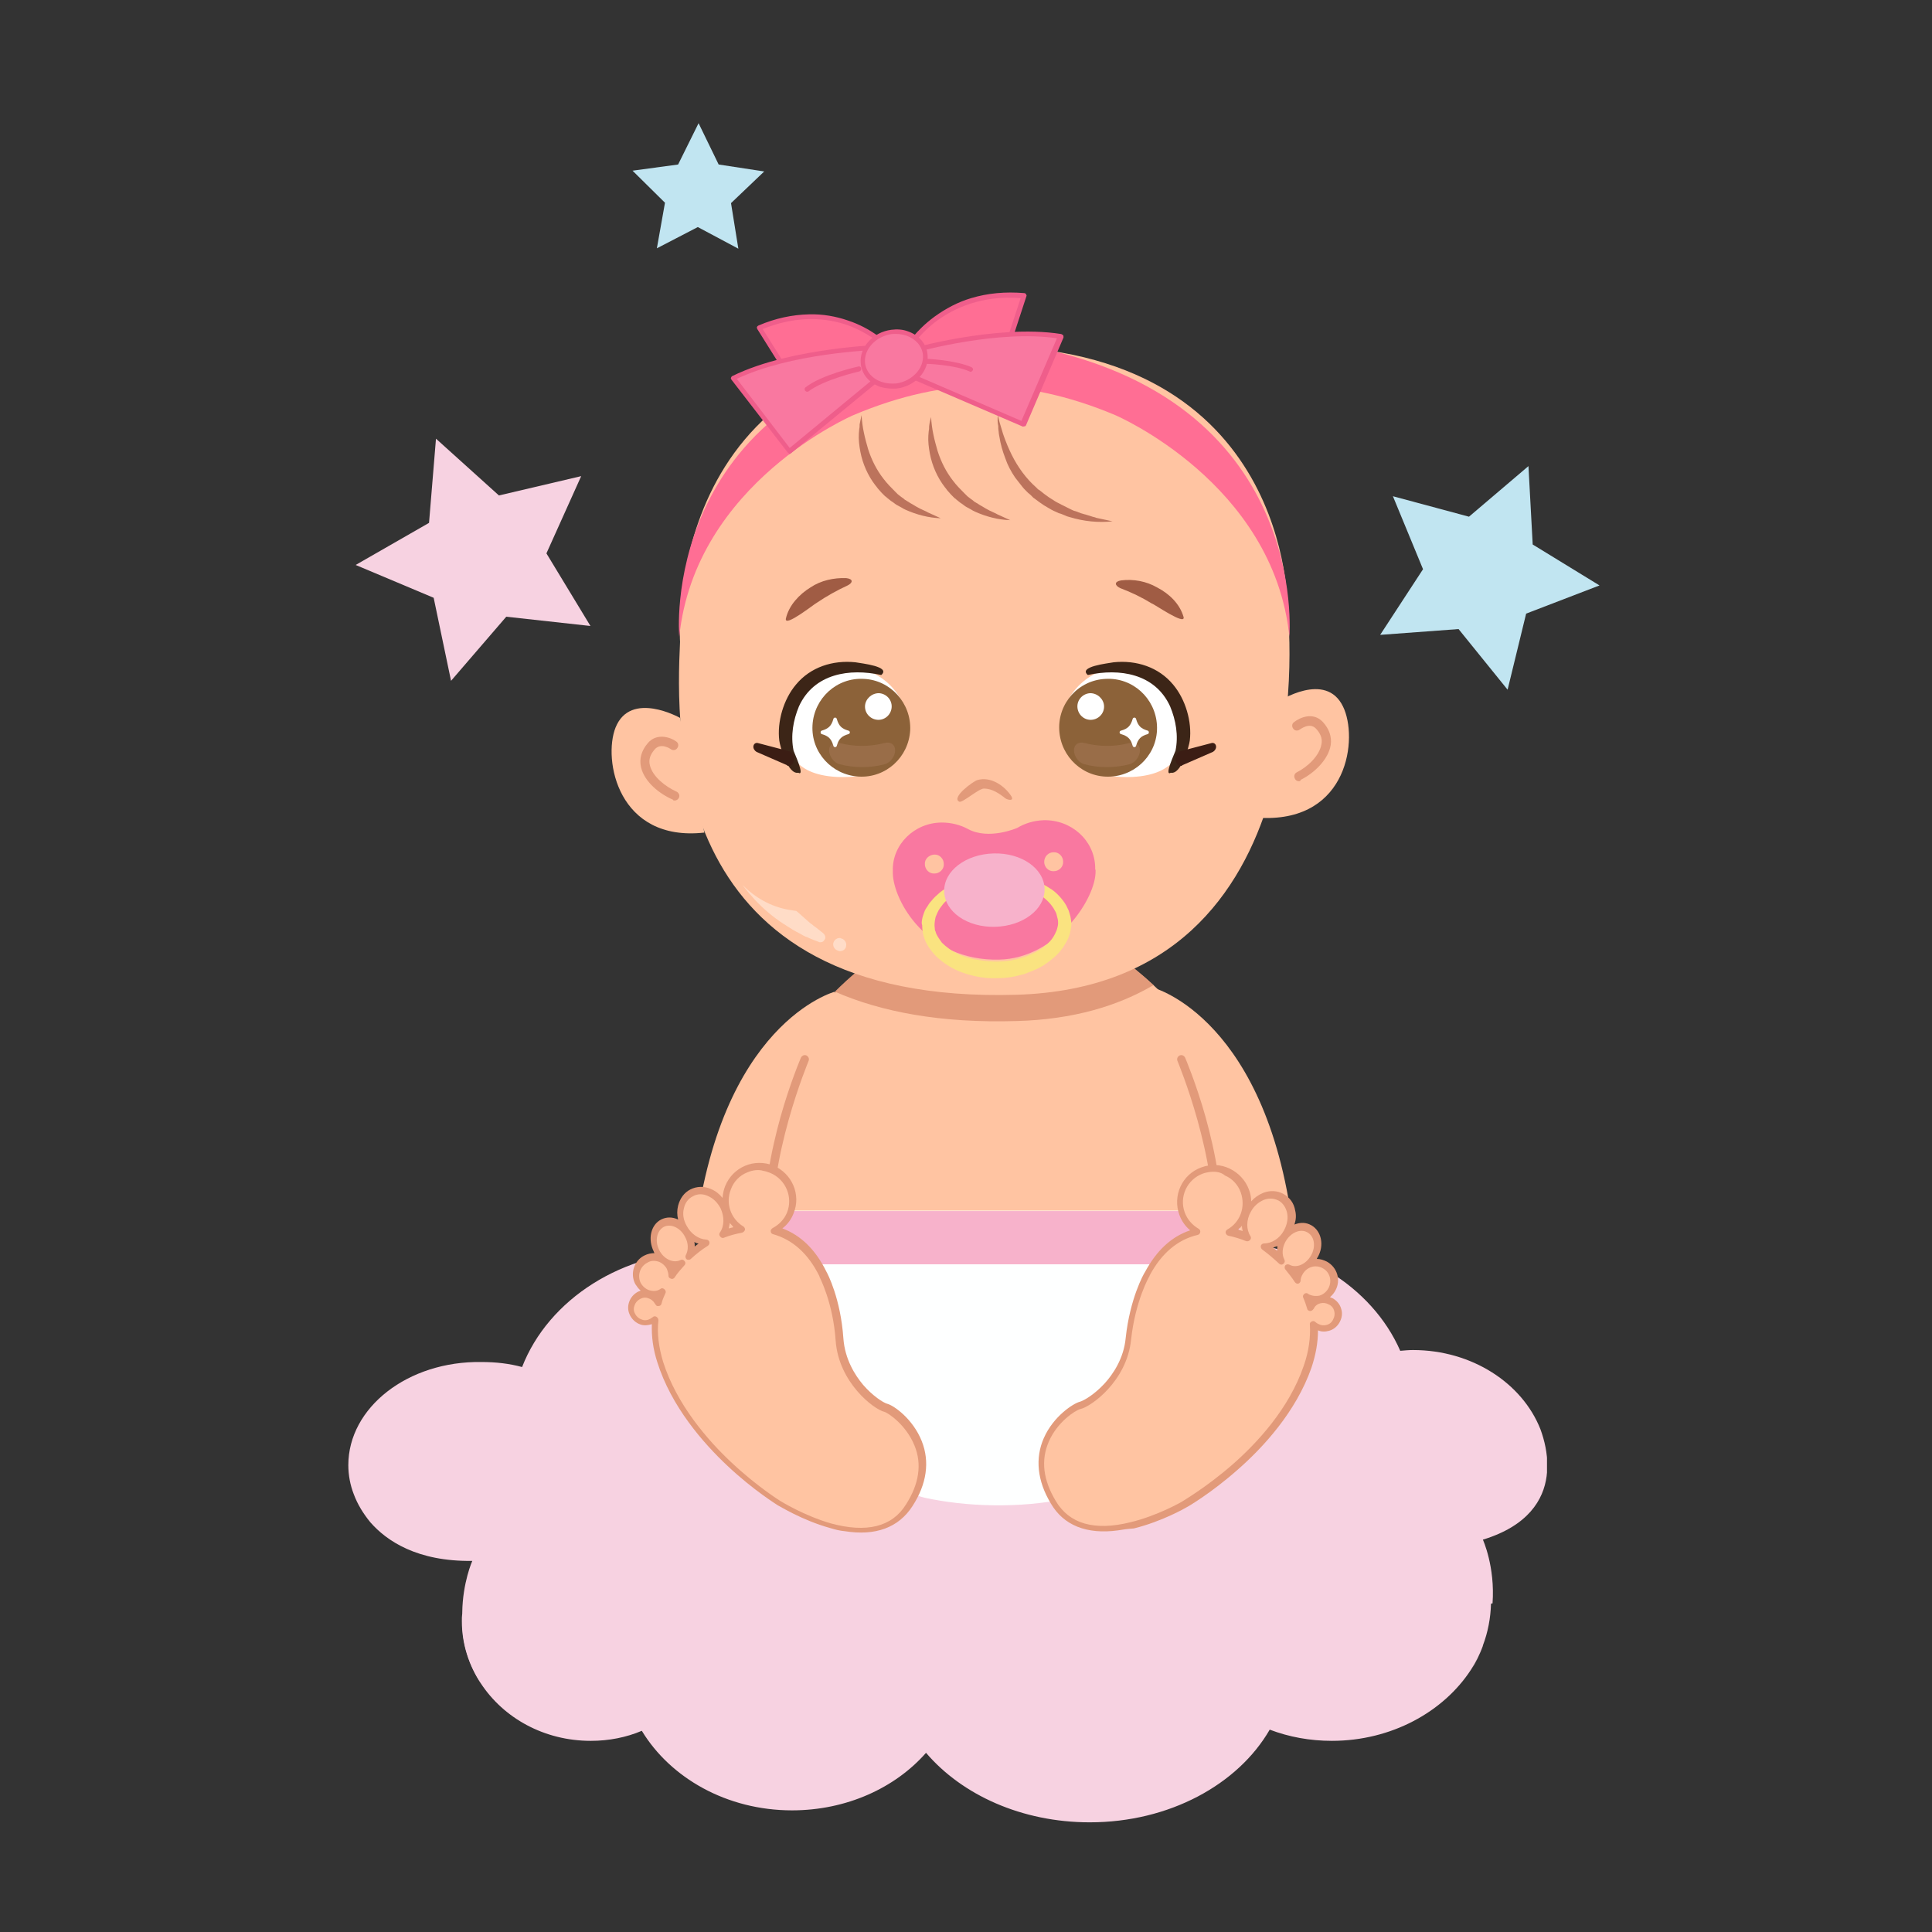 <?xml version="1.0" encoding="UTF-8"?>
<!-- Generator: Adobe Illustrator 24.0.2, SVG Export Plug-In . SVG Version: 6.00 Build 0)  -->
<svg xmlns="http://www.w3.org/2000/svg" xmlns:xlink="http://www.w3.org/1999/xlink" version="1.1" id="Capa_1" x="0px" y="0px" viewBox="0 0 500.3 500.3" style="enable-background:new 0 0 500.3 500.3;" xml:space="preserve">
<rect x="0" y="0" width="500.3" height="500.3" fill="#333333" stroke="none"/>
<style type="text/css">
	.st0{clip-path:url(#SVGID_2_);fill:#F7D2E1;}
	.st1{clip-path:url(#SVGID_4_);fill:#F7D2E1;}
	.st2{clip-path:url(#SVGID_6_);fill:#F7D2E1;}
	.st3{clip-path:url(#SVGID_8_);fill:#F7D2E1;}
	.st4{clip-path:url(#SVGID_10_);fill:#C1E5F1;}
	.st5{clip-path:url(#SVGID_12_);fill:#C1E5F1;}
	.st6{clip-path:url(#SVGID_14_);fill:#FFC4A2;}
	.st7{clip-path:url(#SVGID_16_);fill:#FFC4A2;}
	.st8{clip-path:url(#SVGID_18_);fill:#FFC4A2;}
	.st9{clip-path:url(#SVGID_20_);fill:#E29A7A;}
	.st10{clip-path:url(#SVGID_22_);fill:#FFC4A2;}
	.st11{clip-path:url(#SVGID_24_);fill:#FFC4A2;}
	.st12{clip-path:url(#SVGID_26_);fill:#FFC4A2;}
	.st13{clip-path:url(#SVGID_28_);fill:#E29A7A;}
	.st14{clip-path:url(#SVGID_30_);fill:#A05C44;}
	.st15{clip-path:url(#SVGID_32_);fill:#A05C44;}
	.st16{clip-path:url(#SVGID_34_);fill:#E29A7A;}
	.st17{clip-path:url(#SVGID_36_);fill:#E29A7A;}
	.st18{clip-path:url(#SVGID_38_);fill:#BC735C;}
	.st19{clip-path:url(#SVGID_40_);fill:#BC735C;}
	.st20{clip-path:url(#SVGID_42_);fill:#BC735C;}
	.st21{clip-path:url(#SVGID_44_);fill:#FFFFFF;}
	.st22{clip-path:url(#SVGID_46_);fill:#8C6239;}
	.st23{clip-path:url(#SVGID_48_);fill:#3C2517;}
	.st24{clip-path:url(#SVGID_50_);fill:#3B1D14;}
	.st25{clip-path:url(#SVGID_52_);fill:#FFFFFF;}
	.st26{clip-path:url(#SVGID_54_);fill:#996D48;}
	.st27{clip-path:url(#SVGID_56_);fill:#FFFFFF;}
	.st28{clip-path:url(#SVGID_58_);fill:#FFFFFF;}
	.st29{clip-path:url(#SVGID_60_);fill:#8C6239;}
	.st30{clip-path:url(#SVGID_62_);fill:#3C2517;}
	.st31{clip-path:url(#SVGID_64_);fill:#3B1D14;}
	.st32{clip-path:url(#SVGID_66_);fill:#FFFFFF;}
	.st33{clip-path:url(#SVGID_68_);fill:#996D48;}
	.st34{clip-path:url(#SVGID_70_);fill:#FFFFFF;}
	.st35{clip-path:url(#SVGID_72_);fill:#F978A0;}
	.st36{clip-path:url(#SVGID_74_);fill:#FAE380;}
	.st37{clip-path:url(#SVGID_76_);fill:#F7B2CB;}
	.st38{clip-path:url(#SVGID_78_);fill:#FEFFFF;}
	.st39{clip-path:url(#SVGID_80_);fill:#F7B2CB;}
	.st40{clip-path:url(#SVGID_82_);fill:#FFDCC7;}
	.st41{clip-path:url(#SVGID_84_);fill:#FFDCC7;}
	.st42{clip-path:url(#SVGID_86_);fill:#E29A7A;}
	.st43{clip-path:url(#SVGID_88_);fill:#E29A7A;}
	.st44{clip-path:url(#SVGID_90_);fill:#FFC4A2;}
	.st45{clip-path:url(#SVGID_92_);fill:#FFC4A2;}
	.st46{clip-path:url(#SVGID_94_);fill:#FFC4A2;}
	.st47{clip-path:url(#SVGID_96_);fill:#FFC4A2;}
	.st48{clip-path:url(#SVGID_98_);fill:#FFC4A2;}
	.st49{clip-path:url(#SVGID_100_);fill:#FFC4A2;}
	.st50{clip-path:url(#SVGID_102_);fill:#E29A7A;}
	.st51{clip-path:url(#SVGID_104_);fill:#FFC4A2;}
	.st52{clip-path:url(#SVGID_106_);fill:#FFC4A2;}
	.st53{clip-path:url(#SVGID_108_);fill:#FFC4A2;}
	.st54{clip-path:url(#SVGID_110_);fill:#FFC4A2;}
	.st55{clip-path:url(#SVGID_112_);fill:#FFC4A2;}
	.st56{clip-path:url(#SVGID_114_);fill:#FFC4A2;}
	.st57{clip-path:url(#SVGID_116_);fill:#E29A7A;}
	.st58{clip-path:url(#SVGID_118_);fill:#FF6E94;}
	.st59{clip-path:url(#SVGID_120_);fill:#FF6E94;}
	.st60{clip-path:url(#SVGID_122_);fill:#EF5E8B;}
	.st61{clip-path:url(#SVGID_124_);fill:#F978A0;}
	.st62{clip-path:url(#SVGID_126_);fill:#EF5E8B;}
	.st63{clip-path:url(#SVGID_128_);fill:#FF6E94;}
	.st64{clip-path:url(#SVGID_130_);fill:#EF5E8B;}
	.st65{clip-path:url(#SVGID_132_);fill:#F978A0;}
	.st66{clip-path:url(#SVGID_134_);fill:#EF5E8B;}
	.st67{clip-path:url(#SVGID_136_);fill:#F978A0;}
	.st68{clip-path:url(#SVGID_138_);fill:#EF5E8B;}
	.st69{clip-path:url(#SVGID_140_);fill:#EF5E8B;}
	.st70{clip-path:url(#SVGID_142_);fill:#EF5E8B;}
</style>
<g>
	<g>
		<defs>
			<rect id="SVGID_1_" x="90.2" y="307.4" width="310.4" height="164.7"></rect>
		</defs>
		<clipPath id="SVGID_2_">
			<use xlink:href="#SVGID_1_" style="overflow:visible;"></use>
		</clipPath>
		<path class="st0" d="M90.2,379.4c0,2.6,0.5,5.2,1.4,7.5l0,0c1,2.7,2.5,5.1,4.3,7.3l0,0c4.2,4.8,12.1,10.2,26.4,10    c0,0-2.5,5.6-2.6,13.4l0,0c0,0.1,0,0.1,0,0.2l0,0c-0.1,0.7-0.1,1.3-0.1,2c0,5.9,1.8,11.4,4.9,16.1l0,0c5.9,9,16.4,14.9,28.5,14.9    c4.7,0,9.2-0.9,13.2-2.6c7.4,12.2,22,20.6,38.9,20.6c14.1,0,26.7-5.8,34.7-14.9c9.3,10.9,24.8,18,42.4,18c20.6,0,38.4-9.8,46.6-24    c5,1.9,10.4,2.9,16.1,2.9c15.4,0,28.9-7.5,36-18.4l0,0c1.3-2,2.3-4,3.1-6.2v-0.1c1.3-3.4,2-7.1,2.1-10.8c0.1,0,0.2-0.1,0.4-0.1    c0.7-9.5-2.5-16.5-2.5-16.5c11.8-3.6,15.7-10.4,16.5-16.4l0,0c0.1-0.9,0.2-1.8,0.2-2.6c0-3.4-0.7-6.6-1.8-9.6l0,0l0,0    c-4.7-11.9-17.7-20.5-33-20.5c-1.1,0-2.2,0.1-3.3,0.2c-7.3-16.7-26-28.6-48-28.6c-5.4,0-10.6,0.7-15.4,2.1    c-9.4-9.6-23.4-15.6-39.1-15.6c-20.2,0-37.7,10.1-46,24.8c-8.5-5.4-19-8.6-30.3-8.6c-22.6,0-41.8,12.6-48.6,30.1    c-3.3-0.9-6.8-1.3-10.5-1.3C105.6,352.4,90.2,364.5,90.2,379.4"></path>
	</g>
</g>
<g>
	<g>
		<defs>
			<rect id="SVGID_3_" x="90.2" y="31.9" width="323.9" height="440.1"></rect>
		</defs>
		<clipPath id="SVGID_4_">
			<use xlink:href="#SVGID_3_" style="overflow:visible;"></use>
		</clipPath>
		<path class="st1" d="M380.9,432.5c1.3-2,2.3-4,3.1-6.2C383.3,428.3,382.2,430.4,380.9,432.5"></path>
	</g>
	<g>
		<defs>
			<rect id="SVGID_5_" x="90.2" y="31.9" width="323.9" height="440.1"></rect>
		</defs>
		<clipPath id="SVGID_6_">
			<use xlink:href="#SVGID_5_" style="overflow:visible;"></use>
		</clipPath>
		<path class="st2" d="M119.7,419.9c0,5.9,1.8,11.4,4.9,16.1c-3.7-6.4-4.8-12.7-4.8-18C119.7,418.6,119.7,419.2,119.7,419.9"></path>
	</g>
	<g>
		<defs>
			<rect id="SVGID_7_" x="90.2" y="31.9" width="323.9" height="440.1"></rect>
		</defs>
		<clipPath id="SVGID_8_">
			<use xlink:href="#SVGID_7_" style="overflow:visible;"></use>
		</clipPath>
		<polyline class="st3" points="116.8,176.3 131.1,159.7 152.9,162.1 141.5,143.3 150.5,123.3 129.2,128.3 112.9,113.6 111.1,135.4     92.1,146.3 112.3,154.8 116.8,176.3   "></polyline>
	</g>
</g>
<g>
	<g>
		<defs>
			<rect id="SVGID_9_" x="357.4" y="120.4" width="56.9" height="58.5"></rect>
		</defs>
		<clipPath id="SVGID_10_">
			<use xlink:href="#SVGID_9_" style="overflow:visible;"></use>
		</clipPath>
		<polyline class="st4" points="357.4,164.4 377.7,162.9 390.4,178.6 395.2,158.9 414.2,151.6 396.9,141 395.8,120.7 380.4,133.8     360.7,128.5 368.5,147.4 357.4,164.4   "></polyline>
	</g>
</g>
<g>
	<g>
		<defs>
			<rect id="SVGID_11_" x="90.2" y="31.9" width="323.9" height="440.1"></rect>
		</defs>
		<clipPath id="SVGID_12_">
			<use xlink:href="#SVGID_11_" style="overflow:visible;"></use>
		</clipPath>
		<polyline class="st5" points="170.1,64.3 180.7,58.8 191.2,64.4 189.3,52.6 197.9,44.4 186.1,42.6 180.9,31.9 175.6,42.6     163.8,44.2 172.2,52.5 170.1,64.3   "></polyline>
	</g>
	<g>
		<defs>
			<rect id="SVGID_13_" x="90.2" y="31.9" width="323.9" height="440.1"></rect>
		</defs>
		<clipPath id="SVGID_14_">
			<use xlink:href="#SVGID_13_" style="overflow:visible;"></use>
		</clipPath>
		<path class="st6" d="M298.7,255.8c0,0,30.1,7.9,36.4,64.8l-25.8,1.6L298.7,255.8"></path>
	</g>
	<g>
		<defs>
			<rect id="SVGID_15_" x="90.2" y="31.9" width="323.9" height="440.1"></rect>
		</defs>
		<clipPath id="SVGID_16_">
			<use xlink:href="#SVGID_15_" style="overflow:visible;"></use>
		</clipPath>
		<path class="st7" d="M216.2,256.8c0,0-30.1,7.9-36.4,64.8l25.8,1.6L216.2,256.8"></path>
	</g>
	<g>
		<defs>
			<rect id="SVGID_17_" x="90.2" y="31.9" width="323.9" height="440.1"></rect>
		</defs>
		<clipPath id="SVGID_18_">
			<use xlink:href="#SVGID_17_" style="overflow:visible;"></use>
		</clipPath>
		<path class="st8" d="M318.4,335.6c0,0-8,43.9-59.8,43.1c-51.9,0.9-59.8-43.1-59.8-43.1c-3.8-23.3,0.3-44.1,4.1-57.3    c2.3-8.1,7.3-15.2,13.4-21.4c3.8-3.8,8-7.3,12.3-10.3c17.9-12.8,42.1-12.8,59.9,0.2c3.5,2.6,7,5.4,10.3,8.4    c7,6.6,12.8,14.3,15.6,23.2C318.6,291.4,322.2,312.3,318.4,335.6"></path>
	</g>
	<g>
		<defs>
			<rect id="SVGID_19_" x="90.2" y="31.9" width="323.9" height="440.1"></rect>
		</defs>
		<clipPath id="SVGID_20_">
			<use xlink:href="#SVGID_19_" style="overflow:visible;"></use>
		</clipPath>
		<path class="st9" d="M298.7,255.1c-9.2,5.4-20.8,8.9-35.4,9.3c-19.8,0.6-35.2-2.4-47.1-7.6c3.8-3.8,8-7.3,12.3-10.3    c17.9-12.8,42.1-12.8,59.9,0.2C291.9,249.2,295.4,252,298.7,255.1"></path>
	</g>
	<g>
		<defs>
			<rect id="SVGID_21_" x="90.2" y="31.9" width="323.9" height="440.1"></rect>
		</defs>
		<clipPath id="SVGID_22_">
			<use xlink:href="#SVGID_21_" style="overflow:visible;"></use>
		</clipPath>
		<path class="st10" d="M331,181.7c0,0,12.3-8.1,16.8,1.3c3.9,8,1.5,29.7-21.1,28.8L331,181.7"></path>
	</g>
	<g>
		<defs>
			<rect id="SVGID_23_" x="90.2" y="31.9" width="323.9" height="440.1"></rect>
		</defs>
		<clipPath id="SVGID_24_">
			<use xlink:href="#SVGID_23_" style="overflow:visible;"></use>
		</clipPath>
		<path class="st11" d="M176.1,185.9c0,0-12.8-7.2-16.7,2.5c-3.3,8.3,0.6,29.7,23,27.2L176.1,185.9"></path>
	</g>
	<g>
		<defs>
			<rect id="SVGID_25_" x="90.2" y="31.9" width="323.9" height="440.1"></rect>
		</defs>
		<clipPath id="SVGID_26_">
			<use xlink:href="#SVGID_25_" style="overflow:visible;"></use>
		</clipPath>
		<path class="st12" d="M333.4,157.4c0,0,11.2,97.8-70.2,100.2c-90.3,2.6-88.2-67.9-87.1-91.4c0,0-5.4-76.6,78.3-76.6    C334.5,89.7,333.4,157.4,333.4,157.4"></path>
	</g>
</g>
<g>
	<g>
		<defs>
			<rect id="SVGID_27_" x="90.2" y="31.9" width="323.9" height="440.1"></rect>
		</defs>
		<clipPath id="SVGID_28_">
			<use xlink:href="#SVGID_27_" style="overflow:visible;"></use>
		</clipPath>
		<path class="st13" d="M261.9,206.2c-1.8-2.8-5.4-5.2-8.8-4.2c-0.9,0.2-6.9,4.5-4.7,5.6c0.8,0.4,5-3.4,6.4-3.4c2.1,0,4,1.3,5.5,2.5    C260.8,207.1,262.7,207.6,261.9,206.2"></path>
	</g>
	<g>
		<defs>
			<rect id="SVGID_29_" x="90.2" y="31.9" width="323.9" height="440.1"></rect>
		</defs>
		<clipPath id="SVGID_30_">
			<use xlink:href="#SVGID_29_" style="overflow:visible;"></use>
		</clipPath>
		<path class="st14" d="M306.5,159.8c-1-3.5-3.8-6.1-6.9-7.7c-2.8-1.6-6.1-2.2-9.3-1.8c-1.8,0.3-1.7,1.3-0.2,2    c2.9,1.1,5.6,2.4,8.2,4C298.7,156.3,307,162.1,306.5,159.8"></path>
	</g>
	<g>
		<defs>
			<rect id="SVGID_31_" x="90.2" y="31.9" width="323.9" height="440.1"></rect>
		</defs>
		<clipPath id="SVGID_32_">
			<use xlink:href="#SVGID_31_" style="overflow:visible;"></use>
		</clipPath>
		<path class="st15" d="M203.5,160.2c0.8-3.5,3.5-6.3,6.4-8.1c2.7-1.8,6-2.5,9.2-2.4c1.9,0.2,1.8,1.2,0.4,1.9    c-2.8,1.3-5.5,2.8-8,4.5C211,156.3,203.1,162.6,203.5,160.2"></path>
	</g>
	<g>
		<defs>
			<rect id="SVGID_33_" x="90.2" y="31.9" width="323.9" height="440.1"></rect>
		</defs>
		<clipPath id="SVGID_34_">
			<use xlink:href="#SVGID_33_" style="overflow:visible;"></use>
		</clipPath>
		<path class="st16" d="M174.7,207.3c0.5,0,0.9-0.3,1.1-0.7c0.3-0.6,0-1.3-0.6-1.6c-2.9-1.3-6.2-3.9-6.9-6.8    c-0.4-1.5,0.1-2.8,1.2-4.1c1.6-1.9,4.1-0.2,4.2-0.1c0.6,0.4,1.3,0.3,1.7-0.3c0.4-0.6,0.3-1.3-0.3-1.7c-1.5-1.1-5.1-2.3-7.4,0.5    c-1.6,1.9-2.2,4-1.7,6.2c0.9,3.8,4.8,6.9,8.3,8.4C174.3,207.3,174.5,207.3,174.7,207.3"></path>
	</g>
	<g>
		<defs>
			<rect id="SVGID_35_" x="90.2" y="31.9" width="323.9" height="440.1"></rect>
		</defs>
		<clipPath id="SVGID_36_">
			<use xlink:href="#SVGID_35_" style="overflow:visible;"></use>
		</clipPath>
		<path class="st17" d="M336.4,202.3c-0.5,0-0.9-0.2-1.1-0.7c-0.3-0.6-0.1-1.3,0.5-1.6c2.8-1.4,5.9-4.3,6.4-7.3    c0.3-1.5-0.3-2.8-1.4-4c-1.7-1.8-4.1,0.2-4.2,0.2c-0.5,0.4-1.3,0.4-1.7-0.2c-0.4-0.5-0.4-1.3,0.2-1.7c1.5-1.2,4.9-2.7,7.4-0.1    c1.7,1.8,2.4,3.9,2.1,6c-0.6,3.8-4.3,7.3-7.7,9C336.7,202.3,336.5,202.3,336.4,202.3"></path>
	</g>
	<g>
		<defs>
			<rect id="SVGID_37_" x="90.2" y="31.9" width="323.9" height="440.1"></rect>
		</defs>
		<clipPath id="SVGID_38_">
			<use xlink:href="#SVGID_37_" style="overflow:visible;"></use>
		</clipPath>
		<path class="st18" d="M258.4,107.5c0.2,0.9,0.4,1.8,0.7,2.7c0.3,0.9,0.5,1.8,0.8,2.6c0.6,1.7,1.3,3.4,2.1,5    c1.6,3.2,3.7,6.1,6.3,8.4l0.5,0.5l0.3,0.2l0.3,0.2l1,0.8l1.1,0.8c0.4,0.3,0.8,0.5,1.1,0.7c0.7,0.5,1.5,0.9,2.3,1.3l1.2,0.6    l0.6,0.3l0.6,0.3c0.4,0.2,0.8,0.4,1.3,0.5l1.3,0.5l0.7,0.2c0.2,0.1,0.5,0.1,0.7,0.2l1.3,0.4c0.5,0.2,0.9,0.2,1.3,0.4l1.4,0.3    c0.5,0.1,0.9,0.2,1.4,0.3c0.5,0.1,0.9,0.2,1.4,0.3c-3.7,0.4-7.5,0-11.1-1.1l-0.7-0.2l-0.7-0.3c-0.5-0.2-0.9-0.4-1.4-0.5    c-0.9-0.4-1.8-0.8-2.6-1.3c-0.9-0.5-1.7-1-2.5-1.6l-1.2-0.9l-0.3-0.2l-0.8-0.8c-0.2-0.2-0.4-0.3-0.6-0.5l-0.5-0.5    c-0.4-0.4-0.7-0.7-1-1.1c-0.6-0.8-1.2-1.5-1.8-2.3c-1.1-1.6-2-3.3-2.6-5.1c-0.7-1.8-1.2-3.6-1.5-5.5c-0.1-0.5-0.2-1-0.2-1.4    c-0.1-0.5-0.1-1-0.1-1.4C258.3,109.4,258.3,108.5,258.4,107.5"></path>
	</g>
	<g>
		<defs>
			<rect id="SVGID_39_" x="90.2" y="31.9" width="323.9" height="440.1"></rect>
		</defs>
		<clipPath id="SVGID_40_">
			<use xlink:href="#SVGID_39_" style="overflow:visible;"></use>
		</clipPath>
		<path class="st19" d="M241.1,108c0.1,1.6,0.3,3.1,0.6,4.5c0.3,1.5,0.7,2.9,1.1,4.3c0.9,2.8,2.2,5.4,4,7.7c0.9,1.2,1.9,2.2,2.9,3.2    l0.4,0.4l0.2,0.2l0.2,0.2c0.3,0.2,0.6,0.5,0.9,0.7c0.3,0.2,0.6,0.4,0.9,0.7l0.5,0.3c0.2,0.1,0.3,0.2,0.5,0.3    c0.3,0.2,0.6,0.4,1,0.6c0.3,0.2,0.7,0.4,1,0.6c0.7,0.4,1.3,0.7,2,1c0.4,0.2,0.7,0.3,1,0.5c0.4,0.2,0.7,0.3,1.1,0.5    c0.4,0.2,0.7,0.3,1.1,0.5c0.4,0.2,0.7,0.3,1.1,0.5c-3.1-0.1-6.2-0.9-9.1-2.2c-0.2-0.1-0.4-0.2-0.6-0.3l-0.5-0.3    c-0.4-0.2-0.7-0.4-1.1-0.6c-0.4-0.2-0.7-0.5-1-0.7l-0.3-0.2l-0.3-0.2l-0.5-0.4l-0.5-0.4c-0.2-0.2-0.3-0.3-0.5-0.4    c-0.3-0.3-0.6-0.6-0.9-0.9l-0.8-0.9c-0.3-0.3-0.5-0.7-0.8-1c-2-2.6-3.3-5.6-3.9-8.7c-0.3-1.6-0.5-3.2-0.4-4.7    c0-0.4,0.1-0.8,0.1-1.2c0.1-0.4,0.1-0.8,0.1-1.2C240.7,109.5,240.9,108.7,241.1,108"></path>
	</g>
	<g>
		<defs>
			<rect id="SVGID_41_" x="90.2" y="31.9" width="323.9" height="440.1"></rect>
		</defs>
		<clipPath id="SVGID_42_">
			<use xlink:href="#SVGID_41_" style="overflow:visible;"></use>
		</clipPath>
		<path class="st20" d="M223.1,107.5c0.1,1.6,0.3,3.1,0.6,4.5c0.3,1.5,0.7,2.9,1.1,4.3c0.9,2.8,2.2,5.4,4,7.7    c0.9,1.2,1.9,2.2,2.9,3.2l0.4,0.4l0.2,0.2l0.2,0.2c0.3,0.2,0.6,0.5,0.9,0.7c0.3,0.2,0.6,0.4,0.9,0.7l0.5,0.3    c0.2,0.1,0.3,0.2,0.5,0.3c0.3,0.2,0.6,0.4,1,0.6c0.3,0.2,0.7,0.4,1,0.6c0.7,0.4,1.3,0.7,2,1c0.4,0.2,0.7,0.3,1,0.5    c0.4,0.2,0.7,0.3,1.1,0.5c0.4,0.2,0.7,0.3,1.1,0.5c0.4,0.2,0.7,0.3,1.1,0.5c-3.1-0.1-6.2-0.9-9.1-2.2c-0.2-0.1-0.4-0.2-0.6-0.3    l-0.5-0.3c-0.4-0.2-0.7-0.4-1.1-0.6s-0.7-0.5-1-0.7l-0.3-0.2l-0.3-0.2l-0.5-0.4l-0.5-0.4c-0.2-0.2-0.3-0.3-0.5-0.4    c-0.3-0.3-0.6-0.6-0.9-0.9l-0.8-0.9c-0.3-0.3-0.5-0.7-0.8-1c-2-2.6-3.3-5.6-3.9-8.7c-0.3-1.6-0.5-3.2-0.4-4.7    c0-0.4,0.1-0.8,0.1-1.2c0.1-0.4,0.1-0.8,0.1-1.2C222.8,109.1,222.9,108.3,223.1,107.5"></path>
	</g>
	<g>
		<defs>
			<rect id="SVGID_43_" x="90.2" y="31.9" width="323.9" height="440.1"></rect>
		</defs>
		<clipPath id="SVGID_44_">
			<use xlink:href="#SVGID_43_" style="overflow:visible;"></use>
		</clipPath>
		<path class="st21" d="M274.8,189.6c0.5,8.8,9.7,12,18.4,11.6c11.8-0.6,13.4-7.3,13.1-13.2c-0.5-8.8-7.9-15.5-16.6-15.1    C281.1,173.3,274.3,180.8,274.8,189.6"></path>
	</g>
	<g>
		<defs>
			<rect id="SVGID_45_" x="90.2" y="31.9" width="323.9" height="440.1"></rect>
		</defs>
		<clipPath id="SVGID_46_">
			<use xlink:href="#SVGID_45_" style="overflow:visible;"></use>
		</clipPath>
		<path class="st22" d="M274.3,189.1c0.4,7,6.3,12.4,13.3,12s12.4-6.3,12-13.3c-0.4-7-6.3-12.4-13.3-12    C279.3,176.1,273.9,182.1,274.3,189.1"></path>
	</g>
	<g>
		<defs>
			<rect id="SVGID_47_" x="90.2" y="31.9" width="323.9" height="440.1"></rect>
		</defs>
		<clipPath id="SVGID_48_">
			<use xlink:href="#SVGID_47_" style="overflow:visible;"></use>
		</clipPath>
		<path class="st23" d="M281.7,174.8c8.2-1.8,17.4-0.4,21.3,8.1c1.5,3.6,2.2,7.6,1.4,11.5c-0.1,0.4-3.1,6.8-1.2,5.7    c2.7,0.5,4.7-6.8,4.9-8.3c0.6-4.9-1.1-10.7-4.3-14.5c-3.8-4.6-9.6-6.4-15.4-5.8C286.8,171.8,279.1,172.6,281.7,174.8"></path>
	</g>
	<g>
		<defs>
			<rect id="SVGID_49_" x="90.2" y="31.9" width="323.9" height="440.1"></rect>
		</defs>
		<clipPath id="SVGID_50_">
			<use xlink:href="#SVGID_49_" style="overflow:visible;"></use>
		</clipPath>
		<path class="st24" d="M306.3,198.1l7.8-3.4c0.5-0.3,0.9-0.9,0.8-1.5c-0.1-0.6-0.6-0.9-1.1-0.8l-8,2.1c-0.9,0.2-1.5,1.2-1.4,2.3    c0.1,1,0.8,1.7,1.7,1.5C306.1,198.1,306.2,198.1,306.3,198.1"></path>
	</g>
	<g>
		<defs>
			<rect id="SVGID_51_" x="90.2" y="31.9" width="323.9" height="440.1"></rect>
		</defs>
		<clipPath id="SVGID_52_">
			<use xlink:href="#SVGID_51_" style="overflow:visible;"></use>
		</clipPath>
		<path class="st25" d="M285.9,182.8c0.1,1.9-1.4,3.5-3.3,3.6c-1.9,0.1-3.5-1.4-3.6-3.3c-0.1-1.9,1.4-3.5,3.3-3.6    C284.2,179.5,285.8,181,285.9,182.8"></path>
	</g>
	<g>
		<defs>
			<rect id="SVGID_53_" x="90.2" y="31.9" width="323.9" height="440.1"></rect>
		</defs>
		<clipPath id="SVGID_54_">
			<use xlink:href="#SVGID_53_" style="overflow:visible;"></use>
		</clipPath>
		<path class="st26" d="M280.8,197.9c3.8,1,7.8,1,11.7,0c1.5-0.4,2.7-2.1,2.7-3.6c0-1.5-1.2-2.3-2.7-1.9c-3.8,1-7.8,1-11.7,0    c-1.5-0.4-2.7,0.4-2.7,1.9C278.1,195.8,279.3,197.5,280.8,197.9"></path>
	</g>
	<g>
		<defs>
			<rect id="SVGID_55_" x="90.2" y="31.9" width="323.9" height="440.1"></rect>
		</defs>
		<clipPath id="SVGID_56_">
			<use xlink:href="#SVGID_55_" style="overflow:visible;"></use>
		</clipPath>
		<path class="st27" d="M297.2,190.1c-1.8,0.5-2.5,1.3-3,3c-0.1,0.5-0.8,0.5-0.9,0c-0.5-1.8-1.3-2.5-3-3c-0.5-0.1-0.5-0.8,0-0.9    c1.8-0.5,2.5-1.3,3-3c0.1-0.5,0.8-0.5,0.9,0c0.5,1.8,1.3,2.5,3,3C297.6,189.3,297.6,190,297.2,190.1"></path>
	</g>
	<g>
		<defs>
			<rect id="SVGID_57_" x="90.2" y="31.9" width="323.9" height="440.1"></rect>
		</defs>
		<clipPath id="SVGID_58_">
			<use xlink:href="#SVGID_57_" style="overflow:visible;"></use>
		</clipPath>
		<path class="st28" d="M235.2,189.6c-0.5,8.8-9.7,12-18.4,11.6c-11.8-0.6-13.4-7.3-13.1-13.2c0.5-8.8,7.9-15.5,16.6-15.1    C228.9,173.3,235.6,180.8,235.2,189.6"></path>
	</g>
	<g>
		<defs>
			<rect id="SVGID_59_" x="90.2" y="31.9" width="323.9" height="440.1"></rect>
		</defs>
		<clipPath id="SVGID_60_">
			<use xlink:href="#SVGID_59_" style="overflow:visible;"></use>
		</clipPath>
		<path class="st29" d="M235.7,189.1c-0.4,7-6.3,12.4-13.3,12c-7-0.4-12.4-6.3-12-13.3c0.4-7,6.3-12.4,13.3-12    C230.6,176.1,236,182.1,235.7,189.1"></path>
	</g>
	<g>
		<defs>
			<rect id="SVGID_61_" x="90.2" y="31.9" width="323.9" height="440.1"></rect>
		</defs>
		<clipPath id="SVGID_62_">
			<use xlink:href="#SVGID_61_" style="overflow:visible;"></use>
		</clipPath>
		<path class="st30" d="M228.2,174.8c-8.2-1.8-17.4-0.4-21.3,8.1c-1.5,3.6-2.2,7.6-1.4,11.5c0.1,0.4,3.1,6.8,1.2,5.7    c-2.7,0.5-4.7-6.8-4.9-8.3c-0.6-4.9,1.1-10.7,4.3-14.5c3.8-4.6,9.6-6.4,15.4-5.8C223.2,171.8,230.8,172.6,228.2,174.8"></path>
	</g>
	<g>
		<defs>
			<rect id="SVGID_63_" x="90.2" y="31.9" width="323.9" height="440.1"></rect>
		</defs>
		<clipPath id="SVGID_64_">
			<use xlink:href="#SVGID_63_" style="overflow:visible;"></use>
		</clipPath>
		<path class="st31" d="M203.7,198.1l-7.8-3.4c-0.5-0.3-0.9-0.9-0.8-1.5c0.1-0.6,0.6-0.9,1.1-0.8l8,2.1c0.9,0.2,1.5,1.2,1.4,2.3    c-0.1,1-0.8,1.7-1.7,1.5C203.8,198.1,203.7,198.1,203.7,198.1"></path>
	</g>
	<g>
		<defs>
			<rect id="SVGID_65_" x="90.2" y="31.9" width="323.9" height="440.1"></rect>
		</defs>
		<clipPath id="SVGID_66_">
			<use xlink:href="#SVGID_65_" style="overflow:visible;"></use>
		</clipPath>
		<path class="st32" d="M224,182.8c-0.1,1.9,1.4,3.5,3.3,3.6c1.9,0.1,3.5-1.4,3.6-3.3c0.1-1.9-1.4-3.5-3.3-3.6    C225.7,179.5,224.1,181,224,182.8"></path>
	</g>
	<g>
		<defs>
			<rect id="SVGID_67_" x="90.2" y="31.9" width="323.9" height="440.1"></rect>
		</defs>
		<clipPath id="SVGID_68_">
			<use xlink:href="#SVGID_67_" style="overflow:visible;"></use>
		</clipPath>
		<path class="st33" d="M229.1,197.9c-3.8,1-7.8,1-11.7,0c-1.5-0.4-2.7-2.1-2.7-3.6c0-1.5,1.2-2.3,2.7-1.9c3.8,1,7.8,1,11.7,0    c1.5-0.4,2.7,0.4,2.7,1.9C231.8,195.8,230.6,197.5,229.1,197.9"></path>
	</g>
	<g>
		<defs>
			<rect id="SVGID_69_" x="90.2" y="31.9" width="323.9" height="440.1"></rect>
		</defs>
		<clipPath id="SVGID_70_">
			<use xlink:href="#SVGID_69_" style="overflow:visible;"></use>
		</clipPath>
		<path class="st34" d="M212.8,190.1c1.8,0.5,2.5,1.3,3,3c0.1,0.5,0.8,0.5,0.9,0c0.5-1.8,1.3-2.5,3-3c0.5-0.1,0.5-0.8,0-0.9    c-1.8-0.5-2.5-1.3-3-3c-0.1-0.5-0.8-0.5-0.9,0c-0.5,1.8-1.3,2.5-3,3C212.4,189.3,212.4,190,212.8,190.1"></path>
	</g>
	<g>
		<defs>
			<rect id="SVGID_71_" x="90.2" y="31.9" width="323.9" height="440.1"></rect>
		</defs>
		<clipPath id="SVGID_72_">
			<use xlink:href="#SVGID_71_" style="overflow:visible;"></use>
		</clipPath>
		<path class="st35" d="M231.2,225.5c0,0.1,0,0.3,0,0.4s0,0.2,0,0.3c0.2,7.1,8.8,22.7,27.5,22.3c14.9-0.3,25.2-15.9,25-23    c0-0.2,0-0.3-0.1-0.4c0-0.2,0-0.4,0-0.6c-0.2-6.9-6.2-12.3-13.4-12.1c-2.5,0.1-4.8,0.8-6.8,2c0,0-7.3,3.2-12.7,0.3l0,0    c-2-1.1-4.4-1.7-6.8-1.7C236.8,213,231,218.7,231.2,225.5 M272.8,220.7c1.4-0.1,2.5,1.1,2.5,2.4c0.1,1.4-1.1,2.5-2.4,2.5    c-1.4,0.1-2.5-1.1-2.5-2.4C270.4,221.8,271.5,220.7,272.8,220.7z M241.9,221.3c1.4-0.1,2.5,1.1,2.5,2.4c0.1,1.4-1.1,2.5-2.4,2.5    c-1.4,0.1-2.5-1.1-2.5-2.4C239.4,222.5,240.5,221.4,241.9,221.3z"></path>
	</g>
	<g>
		<defs>
			<rect id="SVGID_73_" x="90.2" y="31.9" width="323.9" height="440.1"></rect>
		</defs>
		<clipPath id="SVGID_74_">
			<use xlink:href="#SVGID_73_" style="overflow:visible;"></use>
		</clipPath>
		<path class="st36" d="M238.8,238c0.1-0.6,0.3-1.1,0.5-1.7c0.2-0.6,0.5-1.1,0.8-1.5c0.3-0.5,0.6-1,1-1.4c0.7-0.9,1.5-1.6,2.3-2.3    c0.9-0.7,1.7-1.2,2.6-1.7c0.5-0.3,0.9-0.5,1.4-0.7c0.5-0.2,1-0.4,1.4-0.6c1-0.4,1.9-0.7,2.9-0.9c1-0.3,2-0.4,3-0.6    c1-0.2,2-0.2,3-0.3c2-0.1,4,0.1,6,0.5c0.5,0.1,1,0.2,1.5,0.3c0.5,0.1,1,0.3,1.5,0.4c1,0.3,1.9,0.7,2.9,1.2c0.9,0.5,1.8,1,2.7,1.6    c0.9,0.6,1.7,1.4,2.4,2.2c0.7,0.8,1.4,1.8,1.8,2.8c0.3,0.5,0.4,1.1,0.6,1.7c0.2,0.6,0.2,1.2,0.3,1.7c0.1,0.6,0,1.2-0.1,1.8    s-0.2,1.2-0.4,1.7c-0.2,0.6-0.4,1.1-0.7,1.6s-0.6,1-0.9,1.5c-0.7,1-1.4,1.8-2.2,2.5s-1.7,1.4-2.6,2c-0.9,0.6-1.9,1.1-2.9,1.5    c-0.5,0.2-1,0.4-1.5,0.6c-0.5,0.2-1,0.4-1.5,0.5c-2.1,0.6-4.2,0.9-6.2,0.9c-2.1,0.1-4.2-0.1-6.3-0.6c-2.1-0.5-4.1-1.2-6-2.3    c-1-0.6-1.9-1.2-2.7-1.9c-0.9-0.7-1.6-1.5-2.3-2.4c-0.7-0.9-1.3-1.9-1.7-3c-0.4-1.1-0.6-2.3-0.6-3.5    C238.6,239.1,238.7,238.5,238.8,238 M242.1,240.8c0,0.1,0.1,0.2,0.1,0.3c0.1,0.1,0.1,0.2,0.1,0.3c0.1,0.1,0.1,0.2,0.1,0.3    c0,0.1,0.1,0.1,0.1,0.2l0.1,0.2c0.2,0.4,0.4,0.7,0.6,1c0.2,0.3,0.5,0.7,0.7,1c0.6,0.6,1.2,1.1,1.9,1.6c0.7,0.5,1.4,0.9,2.2,1.3    c0.4,0.2,0.8,0.4,1.2,0.5c0.4,0.2,0.8,0.3,1.2,0.4c0.8,0.3,1.7,0.5,2.5,0.6c1.7,0.3,3.5,0.5,5.2,0.5s3.5-0.2,5.2-0.6    c0.4-0.1,0.9-0.2,1.3-0.4c0.4-0.1,0.9-0.3,1.3-0.4c0.8-0.3,1.6-0.7,2.4-1.1c0.8-0.4,1.5-0.9,2.1-1.4c0.7-0.5,1.3-1.1,1.8-1.7    c0.5-0.6,0.9-1.3,1.2-2c0.2-0.4,0.3-0.7,0.4-1.1c0.1-0.4,0.2-0.8,0.2-1.1c0-0.4,0-0.8-0.1-1.2s-0.2-0.8-0.3-1.2    c-0.1-0.4-0.3-0.8-0.5-1.1c-0.2-0.4-0.4-0.7-0.7-1.1c-0.5-0.7-1.1-1.3-1.8-1.9s-1.4-1.1-2.2-1.5c-0.8-0.5-1.6-0.9-2.5-1.2    c-0.5-0.2-0.9-0.3-1.3-0.5s-0.9-0.3-1.4-0.4c-1.8-0.4-3.7-0.6-5.5-0.6c-1.9,0-3.7,0.3-5.5,0.8c-1.8,0.5-3.5,1.2-5,2.2    c-0.8,0.5-1.5,1.1-2.1,1.7c-0.7,0.6-1.2,1.3-1.7,2c-0.5,0.7-0.8,1.5-1.1,2.2c-0.2,0.8-0.3,1.5-0.3,2.3    C242,240,242.1,240.4,242.1,240.8z"></path>
	</g>
	<g>
		<defs>
			<rect id="SVGID_75_" x="90.2" y="31.9" width="323.9" height="440.1"></rect>
		</defs>
		<clipPath id="SVGID_76_">
			<use xlink:href="#SVGID_75_" style="overflow:visible;"></use>
		</clipPath>
		<path class="st37" d="M244.5,230.8c0.1,5.3,6,9.4,13.2,9.2c7.2-0.2,12.9-4.5,12.8-9.8c-0.1-5.3-6-9.4-13.2-9.2    C250.1,221.2,244.4,225.5,244.5,230.8"></path>
	</g>
	<g>
		<defs>
			<rect id="SVGID_77_" x="90.2" y="31.9" width="323.9" height="440.1"></rect>
		</defs>
		<clipPath id="SVGID_78_">
			<use xlink:href="#SVGID_77_" style="overflow:visible;"></use>
		</clipPath>
		<path class="st38" d="M321.8,330.1c0,0-0.3,7.6-2.5,17.8c-7.9,22.4-37.3,37.7-37.3,37.7c-1.8,1.3-3.9,2.2-6.3,2.6    c-5.6,1.1-11.7,1.7-18.6,1.6c-6.4-0.1-12.2-0.8-17.4-1.9c-1.3-0.3-2.5-0.7-3.6-1.2c-1.1-0.5-2.1-1.1-3-1.8    c-25.7-9.6-36.3-38.8-36.3-38.8c-2-10.6-0.7-18.7-0.7-18.7v-0.1c0.1-4.7,0.4-9.3,0.8-13.8h123.8c0.2,3.9,1,9.3,1.2,13.8    C321.8,328.3,321.8,329.2,321.8,330.1"></path>
	</g>
	<g>
		<defs>
			<rect id="SVGID_79_" x="90.2" y="31.9" width="323.9" height="440.1"></rect>
		</defs>
		<clipPath id="SVGID_80_">
			<use xlink:href="#SVGID_79_" style="overflow:visible;"></use>
		</clipPath>
		<path class="st39" d="M321.8,327.4H196.1c0.1-4.7,0.4-9.3,0.8-13.8h123.8C320.8,317.4,321.6,322.8,321.8,327.4"></path>
	</g>
	<g>
		<defs>
			<rect id="SVGID_81_" x="90.2" y="31.9" width="323.9" height="440.1"></rect>
		</defs>
		<clipPath id="SVGID_82_">
			<use xlink:href="#SVGID_81_" style="overflow:visible;"></use>
		</clipPath>
		<path class="st40" d="M212.4,244c-0.2,0-0.3,0-0.4-0.1c-0.8-0.3-1.6-0.6-2.3-0.9c-0.4-0.2-0.8-0.4-1.2-0.5    c-0.4-0.2-0.8-0.4-1.1-0.6c-0.8-0.4-1.5-0.8-2.2-1.2l-1.1-0.7c-0.4-0.2-0.7-0.5-1.1-0.7c-2.8-1.8-5.4-4-7.7-6.5    c-1.1-1.2-2.1-2.4-3-3.6c3.2,3.2,7.3,5.6,12,6.4c0.7,0.1,1.3,0.2,1.9,0.3l0.5,0.4l0.9,0.8c0.3,0.3,0.6,0.5,0.9,0.8l0.9,0.8    c0.3,0.3,0.6,0.5,0.9,0.7c0.3,0.3,0.6,0.5,0.9,0.7c0.6,0.5,1.3,1,1.9,1.5l0.1,0.1c0.6,0.5,0.7,1.3,0.2,1.8    C213.2,243.9,212.8,244,212.4,244"></path>
	</g>
</g>
<g>
	<g>
		<defs>
			<rect id="SVGID_83_" x="90.2" y="31.9" width="323.9" height="440.1"></rect>
		</defs>
		<clipPath id="SVGID_84_">
			<use xlink:href="#SVGID_83_" style="overflow:visible;"></use>
		</clipPath>
		<path class="st41" d="M217.5,246.3c-0.2,0-0.3,0-0.4-0.1c-0.9-0.2-1.5-1.1-1.3-2c0.2-0.8,0.9-1.3,1.6-1.3c0.2,0,0.3,0,0.4,0.1    c0.9,0.2,1.5,1.1,1.3,2C219,245.8,218.3,246.3,217.5,246.3"></path>
	</g>
	<g>
		<defs>
			<rect id="SVGID_85_" x="90.2" y="31.9" width="323.9" height="440.1"></rect>
		</defs>
		<clipPath id="SVGID_86_">
			<use xlink:href="#SVGID_85_" style="overflow:visible;"></use>
		</clipPath>
		<path class="st42" d="M199.1,321.5c-0.6,0-1-0.4-1.1-1c-0.8-10.8,1.8-22.9,4.1-31.2c2.5-8.9,5.3-15.4,5.3-15.4    c0.3-0.6,0.9-0.8,1.4-0.6c0.6,0.3,0.8,0.9,0.6,1.4c-0.1,0.3-10.7,25.5-9.2,45.7c0.1,0.6-0.4,1.1-1,1.2L199.1,321.5"></path>
	</g>
	<g>
		<defs>
			<rect id="SVGID_87_" x="90.2" y="31.9" width="323.9" height="440.1"></rect>
		</defs>
		<clipPath id="SVGID_88_">
			<use xlink:href="#SVGID_87_" style="overflow:visible;"></use>
		</clipPath>
		<path class="st43" d="M315.2,321.5c0.6,0,1-0.4,1.1-1c0.8-10.8-1.8-22.9-4.1-31.2c-2.5-8.9-5.3-15.4-5.3-15.4    c-0.3-0.6-0.9-0.8-1.4-0.6c-0.6,0.3-0.8,0.9-0.6,1.4c0.1,0.3,10.7,25.5,9.2,45.7c-0.1,0.6,0.4,1.1,1,1.2L315.2,321.5"></path>
	</g>
	<g>
		<defs>
			<rect id="SVGID_89_" x="90.2" y="31.9" width="323.9" height="440.1"></rect>
		</defs>
		<clipPath id="SVGID_90_">
			<use xlink:href="#SVGID_89_" style="overflow:visible;"></use>
		</clipPath>
		<path class="st44" d="M185.1,320.4c0,0,18.5-9.7,28,9.5c0,0,3.6,6.5,4.3,16.9c0.8,10.4,9.5,17,12,17.6c2.5,0.6,15.6,10.4,6.1,25.2    c-9.5,14.8-33.8-0.6-33.8-0.6s-24-14.7-30.8-36.6C164.1,330.6,185.1,320.4,185.1,320.4"></path>
	</g>
	<g>
		<defs>
			<rect id="SVGID_91_" x="90.2" y="31.9" width="323.9" height="440.1"></rect>
		</defs>
		<clipPath id="SVGID_92_">
			<use xlink:href="#SVGID_91_" style="overflow:visible;"></use>
		</clipPath>
		<path class="st45" d="M193.3,318.9c4.5,1.8,9.5-0.4,11.3-4.8c1.8-4.5-0.4-9.5-4.8-11.3s-9.5,0.4-11.3,4.8    C186.7,312,188.8,317.1,193.3,318.9"></path>
	</g>
	<g>
		<defs>
			<rect id="SVGID_93_" x="90.2" y="31.9" width="323.9" height="440.1"></rect>
		</defs>
		<clipPath id="SVGID_94_">
			<use xlink:href="#SVGID_93_" style="overflow:visible;"></use>
		</clipPath>
		<path class="st46" d="M177.1,317.6c1.7,3.4,5.4,4.9,8.3,3.5c2.9-1.5,3.8-5.4,2-8.7c-1.7-3.4-5.4-4.9-8.3-3.5    C176.3,310.4,175.4,314.3,177.1,317.6"></path>
	</g>
	<g>
		<defs>
			<rect id="SVGID_95_" x="90.2" y="31.9" width="323.9" height="440.1"></rect>
		</defs>
		<clipPath id="SVGID_96_">
			<use xlink:href="#SVGID_95_" style="overflow:visible;"></use>
		</clipPath>
		<path class="st47" d="M170.1,323.9c1.4,2.8,4.4,4.1,6.6,3c2.3-1.2,2.9-4.3,1.5-7.1c-1.4-2.8-4.4-4.1-6.6-3    C169.4,317.9,168.7,321,170.1,323.9"></path>
	</g>
	<g>
		<defs>
			<rect id="SVGID_97_" x="90.2" y="31.9" width="323.9" height="440.1"></rect>
		</defs>
		<clipPath id="SVGID_98_">
			<use xlink:href="#SVGID_97_" style="overflow:visible;"></use>
		</clipPath>
		<path class="st48" d="M173.6,328c1.2,2.3,0.3,5.1-2.1,6.3c-2.3,1.2-5.1,0.3-6.3-2.1c-1.2-2.3-0.3-5.1,2.1-6.3    C169.6,324.8,172.5,325.7,173.6,328"></path>
	</g>
	<g>
		<defs>
			<rect id="SVGID_99_" x="90.2" y="31.9" width="323.9" height="440.1"></rect>
		</defs>
		<clipPath id="SVGID_100_">
			<use xlink:href="#SVGID_99_" style="overflow:visible;"></use>
		</clipPath>
		<path class="st49" d="M170.6,336.9c1,1.8,0.2,4.1-1.6,5c-1.8,1-4.1,0.2-5-1.6c-1-1.8-0.2-4.1,1.6-5    C167.4,334.4,169.7,335.1,170.6,336.9"></path>
	</g>
	<g>
		<defs>
			<rect id="SVGID_101_" x="90.2" y="31.9" width="323.9" height="440.1"></rect>
		</defs>
		<clipPath id="SVGID_102_">
			<use xlink:href="#SVGID_101_" style="overflow:visible;"></use>
		</clipPath>
		<path class="st50" d="M215,395.7c-7.3-2-13.3-5.8-13.6-5.9c-0.1-0.1-6.2-3.8-13-10.2c-6.3-5.9-14.6-15.4-18.2-26.9    c-1.1-3.4-1.5-6.6-1.4-9.8c-1,0.3-2,0.4-2.9,0.1c-1.2-0.4-2.1-1.2-2.7-2.3c-0.6-1.1-0.7-2.3-0.3-3.5c0.4-1.2,1.2-2.1,2.3-2.7    c0.2-0.1,0.5-0.2,0.7-0.3c-0.6-0.5-1-1.1-1.4-1.7c-1.4-2.7-0.3-6.1,2.4-7.4c0.8-0.4,1.7-0.6,2.6-0.6c-0.1-0.1-0.2-0.3-0.2-0.4    c-1.6-3.2-0.8-6.9,1.9-8.3c1.4-0.7,2.9-0.7,4.4,0c-0.3-1.2-0.3-2.4,0-3.6c0.5-1.9,1.6-3.4,3.2-4.2s3.5-0.9,5.3-0.1    c1.2,0.5,2.2,1.3,3,2.3c0.1-1.1,0.3-2.1,0.7-3.1c1-2.4,2.8-4.2,5.1-5.2s5-1,7.3-0.1c4.9,2,7.3,7.6,5.3,12.4    c-0.6,1.6-1.6,2.9-2.9,3.9c4.8,1.8,8.6,5.5,11.4,11.2c0.3,0.5,3.7,7,4.4,17.3c0.4,5.4,3,9.5,5.1,12c2.5,2.9,5.2,4.6,6.2,4.9    c1.7,0.4,6.7,3.9,9,9.7c2.1,5.3,1.3,11.1-2.4,16.8c-3.6,5.6-9.6,7.8-17.6,6.5C217.5,396.4,216.3,396.1,215,395.7 M193.5,303.6    c-2,0.8-3.5,2.4-4.2,4.3c-1.5,3.6-0.1,7.7,3.2,9.7c0.3,0.2,0.5,0.6,0.4,0.9s-0.4,0.6-0.7,0.7c-1.6,0.3-3.2,0.7-4.7,1.3    c-0.4,0.2-0.8,0-1-0.3c-0.3-0.3-0.3-0.7-0.1-1c1.2-1.7,1.2-4.1,0.2-6.3c-0.8-1.5-1.9-2.6-3.3-3.2c-1.3-0.6-2.7-0.6-3.9,0.1    c-1.2,0.6-2,1.7-2.3,3.1c-0.4,1.5-0.1,3.1,0.7,4.5c1.1,2.1,3.1,3.5,5.1,3.6c0.4,0,0.7,0.3,0.8,0.6c0.1,0.4-0.1,0.8-0.4,1    c-1.6,1-3.1,2.2-4.4,3.4c-0.3,0.3-0.8,0.3-1.1,0.1c-0.3-0.3-0.4-0.7-0.2-1.1c0.7-1.3,0.7-3.1-0.2-4.7c-1.2-2.4-3.7-3.5-5.5-2.6    c-1.8,1-2.4,3.6-1.2,6c1.2,2.4,3.7,3.5,5.5,2.6c0.4-0.2,0.8-0.1,1.1,0.3c0.3,0.4,0.2,0.8-0.1,1.1c-0.9,1-1.8,2-2.5,3.1    c-0.2,0.3-0.6,0.5-1,0.3c-0.4-0.1-0.6-0.4-0.6-0.8c0-0.6-0.2-1.1-0.4-1.7c-0.5-0.9-1.3-1.6-2.2-1.9c-1-0.3-2-0.3-2.9,0.3    c-1.9,1-2.6,3.3-1.7,5.2c0.5,0.9,1.3,1.6,2.2,1.9c1,0.3,2,0.3,2.9-0.3l0.1-0.1c0.3-0.2,0.7-0.1,1,0.2c0.3,0.3,0.4,0.7,0.2,1    c-0.4,0.9-0.8,1.8-1,2.7c-0.1,0.4-0.4,0.6-0.8,0.6c-0.4,0.1-0.7-0.2-0.8-0.5l-0.1-0.1c-0.4-0.7-1-1.2-1.7-1.4    c-0.7-0.3-1.5-0.2-2.2,0.2c-0.7,0.4-1.2,1-1.4,1.7c-0.3,0.8-0.2,1.5,0.2,2.2c0.4,0.7,1,1.2,1.7,1.4c0.7,0.3,1.5,0.2,2.2-0.2    c0.2-0.1,0.4-0.3,0.6-0.4c0.3-0.3,0.7-0.3,1-0.1c0.3,0.2,0.5,0.5,0.5,0.9c-0.4,3.4,0.1,7,1.2,10.7c3.5,11.1,11.6,20.4,17.7,26.1    c6.7,6.3,12.7,10,12.7,10s6.1,3.8,13.1,5.8c9.2,2.5,15.8,0.9,19.4-4.9c3.4-5.3,4.2-10.5,2.2-15.3c-2.1-5.2-6.7-8.4-7.8-8.7    c-2.8-0.7-11.8-7.6-12.6-18.4c-0.7-10.1-4.2-16.5-4.2-16.6v-0.1c-2.9-5.9-7-9.5-12-10.9c-0.4-0.1-0.6-0.4-0.6-0.7    c-0.1-0.4,0.2-0.7,0.5-0.9c1.7-0.9,3-2.3,3.7-4c1.6-4-0.3-8.6-4.4-10.3c-0.6-0.2-1.1-0.4-1.7-0.5    C196.4,302.8,194.9,303,193.5,303.6z M179.8,321.6c0.1,0.4,0.1,0.8,0.1,1.2c0.3-0.3,0.7-0.5,1-0.8    C180.5,322,180.1,321.8,179.8,321.6z M189,316.7c-0.1,0.5-0.2,0.9-0.3,1.4c0.4-0.1,0.8-0.2,1.2-0.3    C189.7,317.4,189.3,317.1,189,316.7z"></path>
	</g>
	<g>
		<defs>
			<rect id="SVGID_103_" x="90.2" y="31.9" width="323.9" height="440.1"></rect>
		</defs>
		<clipPath id="SVGID_104_">
			<use xlink:href="#SVGID_103_" style="overflow:visible;"></use>
		</clipPath>
		<path class="st51" d="M325.4,321.2c0,0-18.2-10.3-28.3,8.6c0,0-3.8,6.4-4.9,16.8c-1.1,10.4-10,16.7-12.5,17.2s-15.9,9.9-6.9,25    c9,15.1,33.8,0.5,33.8,0.5s24.5-14,32-35.6C346.1,332,325.4,321.2,325.4,321.2"></path>
	</g>
	<g>
		<defs>
			<rect id="SVGID_105_" x="90.2" y="31.9" width="323.9" height="440.1"></rect>
		</defs>
		<clipPath id="SVGID_106_">
			<use xlink:href="#SVGID_105_" style="overflow:visible;"></use>
		</clipPath>
		<path class="st52" d="M317.3,319.4c-4.5,1.7-9.5-0.7-11.2-5.2c-1.7-4.5,0.7-9.5,5.2-11.2s9.5,0.7,11.2,5.2    C324.1,312.8,321.8,317.8,317.3,319.4"></path>
	</g>
	<g>
		<defs>
			<rect id="SVGID_107_" x="90.2" y="31.9" width="323.9" height="440.1"></rect>
		</defs>
		<clipPath id="SVGID_108_">
			<use xlink:href="#SVGID_107_" style="overflow:visible;"></use>
		</clipPath>
		<path class="st53" d="M333.5,318.7c-1.8,3.3-5.6,4.8-8.4,3.2c-2.8-1.6-3.6-5.5-1.8-8.8s5.6-4.8,8.4-3.2    C334.5,311.5,335.3,315.4,333.5,318.7"></path>
	</g>
	<g>
		<defs>
			<rect id="SVGID_109_" x="90.2" y="31.9" width="323.9" height="440.1"></rect>
		</defs>
		<clipPath id="SVGID_110_">
			<use xlink:href="#SVGID_109_" style="overflow:visible;"></use>
		</clipPath>
		<path class="st54" d="M340.3,325.1c-1.5,2.8-4.5,4-6.7,2.8c-2.2-1.2-2.8-4.4-1.3-7.2c1.5-2.8,4.5-4,6.7-2.8    C341.2,319.2,341.8,322.4,340.3,325.1"></path>
	</g>
	<g>
		<defs>
			<rect id="SVGID_111_" x="90.2" y="31.9" width="323.9" height="440.1"></rect>
		</defs>
		<clipPath id="SVGID_112_">
			<use xlink:href="#SVGID_111_" style="overflow:visible;"></use>
		</clipPath>
		<path class="st55" d="M336.7,329.2c-1.3,2.3-0.4,5.1,1.9,6.4c2.3,1.3,5.1,0.4,6.4-1.9c1.3-2.3,0.4-5.1-1.9-6.4    C340.8,326.1,337.9,326.9,336.7,329.2"></path>
	</g>
	<g>
		<defs>
			<rect id="SVGID_113_" x="90.2" y="31.9" width="323.9" height="440.1"></rect>
		</defs>
		<clipPath id="SVGID_114_">
			<use xlink:href="#SVGID_113_" style="overflow:visible;"></use>
		</clipPath>
		<path class="st56" d="M339.4,338.2c-1,1.8-0.4,4.1,1.5,5c1.8,1,4.1,0.4,5-1.5c1-1.8,0.4-4.1-1.5-5    C342.7,335.8,340.4,336.4,339.4,338.2"></path>
	</g>
	<g>
		<defs>
			<rect id="SVGID_115_" x="90.2" y="31.9" width="323.9" height="440.1"></rect>
		</defs>
		<clipPath id="SVGID_116_">
			<use xlink:href="#SVGID_115_" style="overflow:visible;"></use>
		</clipPath>
		<path class="st57" d="M289.5,396.3c-8.1,1.1-14.1-1.3-17.4-7c-3.5-5.8-4.1-11.7-1.8-16.9c2.5-5.7,7.7-9,9.3-9.4    c1.1-0.3,3.8-1.9,6.4-4.7c2.2-2.4,5-6.5,5.5-11.8c1.1-10.3,4.7-16.7,5-17.1c3-5.6,6.9-9.2,11.7-10.8c-1.3-1.1-2.2-2.4-2.8-4    c-1.8-5,0.7-10.5,5.7-12.3c2.4-0.9,5-0.8,7.3,0.3c2.3,1.1,4.1,3,5,5.4c0.4,1,0.6,2.1,0.6,3.1c0.9-1,1.9-1.7,3.1-2.2    c1.8-0.7,3.7-0.6,5.3,0.3c1.6,0.9,2.7,2.4,3,4.3c0.3,1.2,0.2,2.4-0.2,3.6c1.5-0.6,3-0.6,4.4,0.2c2.6,1.5,3.4,5.2,1.6,8.3    c-0.1,0.1-0.2,0.3-0.2,0.4c0.9,0,1.8,0.3,2.6,0.7c2.7,1.5,3.7,4.8,2.2,7.5c-0.4,0.7-0.8,1.2-1.4,1.7c0.2,0.1,0.5,0.2,0.7,0.3    c1.1,0.6,1.9,1.6,2.2,2.7c0.4,1.2,0.2,2.4-0.4,3.5c-0.6,1.1-1.6,1.9-2.7,2.2c-1,0.3-2,0.3-2.9-0.1c0,3.2-0.6,6.4-1.7,9.7    c-4,11.4-12.5,20.6-19,26.3c-7,6.2-13.2,9.8-13.3,9.8c-0.3,0.2-6.4,3.7-13.7,5.5C291.9,395.9,290.7,396.1,289.5,396.3     M313.2,303.5c-0.6,0.1-1.2,0.2-1.7,0.4c-4.1,1.5-6.2,6-4.7,10.1c0.7,1.8,1.9,3.2,3.6,4.2c0.3,0.2,0.5,0.5,0.4,0.9    c-0.1,0.4-0.3,0.6-0.7,0.7c-5.1,1.2-9.3,4.7-12.4,10.5v0.1c-0.1,0.1-3.7,6.4-4.8,16.5c-1.1,10.8-10.4,17.4-13.2,18    c-1.2,0.3-5.9,3.3-8.1,8.4c-2.1,4.8-1.5,9.9,1.8,15.4c3.5,5.9,10,7.8,19.3,5.5c7.1-1.7,13.3-5.3,13.3-5.3    c0.1-0.1,6.2-3.6,13.1-9.6c6.4-5.6,14.7-14.5,18.5-25.6c1.3-3.7,1.8-7.3,1.6-10.7c-0.1-0.4,0.2-0.7,0.5-0.8c0.3-0.2,0.7-0.1,1,0.2    c0.2,0.2,0.4,0.3,0.6,0.4c0.7,0.4,1.5,0.5,2.2,0.3c0.8-0.2,1.4-0.7,1.7-1.4c0.4-0.7,0.5-1.5,0.3-2.2c-0.2-0.8-0.7-1.4-1.4-1.7    c-0.7-0.4-1.5-0.5-2.2-0.3c-0.8,0.2-1.4,0.7-1.7,1.4l-0.1,0.1c-0.2,0.3-0.5,0.5-0.9,0.5c-0.4-0.1-0.7-0.3-0.7-0.6    c-0.3-1-0.6-1.9-1-2.8c-0.2-0.4-0.1-0.7,0.2-1c0.3-0.3,0.7-0.3,1-0.1l0.1,0.1c0.9,0.5,2,0.6,2.9,0.4c1-0.3,1.8-1,2.3-1.9    c1-1.9,0.4-4.2-1.5-5.2c-0.9-0.5-2-0.6-2.9-0.3c-1,0.3-1.8,1-2.3,1.9c-0.3,0.5-0.5,1.1-0.5,1.6c0,0.4-0.3,0.7-0.6,0.8    s-0.7-0.1-0.9-0.4c-0.7-1.1-1.6-2.2-2.4-3.2c-0.3-0.3-0.3-0.8-0.1-1.1c0.3-0.3,0.7-0.4,1.1-0.2c1.8,1,4.3-0.1,5.6-2.4    c1.3-2.3,0.9-5-1-6c-1.8-1-4.3,0.1-5.6,2.4c-0.9,1.6-1,3.4-0.3,4.7c0.2,0.4,0.1,0.8-0.3,1.1c-0.4,0.3-0.8,0.2-1.1-0.1    c-1.4-1.3-2.8-2.5-4.3-3.6c-0.3-0.2-0.5-0.6-0.4-1c0.1-0.4,0.5-0.6,0.8-0.6c2,0,4.1-1.3,5.2-3.4c0.8-1.5,1.1-3,0.8-4.5    c-0.3-1.4-1.1-2.6-2.2-3.2c-1.2-0.6-2.5-0.7-3.8-0.2c-1.4,0.6-2.6,1.6-3.4,3.1c-1.2,2.1-1.2,4.6-0.1,6.3c0.2,0.3,0.2,0.7-0.1,1    c-0.3,0.3-0.6,0.4-1,0.3c-1.5-0.6-3.1-1.1-4.6-1.4c-0.4-0.1-0.6-0.4-0.7-0.7c-0.1-0.4,0.1-0.7,0.4-0.9c3.4-1.9,4.8-5.9,3.5-9.6    c-0.7-2-2.2-3.6-4.1-4.4C316.2,303.5,314.7,303.3,313.2,303.5z M329.7,323.1c0.3,0.3,0.7,0.5,1,0.8c0-0.4,0.1-0.8,0.1-1.2    C330.4,322.8,330,322.9,329.7,323.1z M320.6,318.4c0.4,0.1,0.8,0.3,1.2,0.4c-0.1-0.5-0.2-0.9-0.2-1.4    C321.3,317.8,321,318.1,320.6,318.4z"></path>
	</g>
	<g>
		<defs>
			<rect id="SVGID_117_" x="90.2" y="31.9" width="323.9" height="440.1"></rect>
		</defs>
		<clipPath id="SVGID_118_">
			<use xlink:href="#SVGID_117_" style="overflow:visible;"></use>
		</clipPath>
		<path class="st58" d="M265.5,89.4c0,0-4.1-0.9-10.5-1l0,0h-0.2l0,0c-6.5,0.1-10.5,1-10.5,1c-74.1,13.4-68.4,75.5-68.4,75.5    C180,125,221,107.5,221,107.5c12.3-5.2,23.6-7.5,33.9-7.6c10.3,0.2,21.6,2.4,33.9,7.6c0,0,41,17.5,45.1,57.4    C333.8,164.9,339.6,102.8,265.5,89.4"></path>
	</g>
	<g>
		<defs>
			<rect id="SVGID_119_" x="90.2" y="31.9" width="323.9" height="440.1"></rect>
		</defs>
		<clipPath id="SVGID_120_">
			<use xlink:href="#SVGID_119_" style="overflow:visible;"></use>
		</clipPath>
		<path class="st59" d="M228.5,88.8c0,0-12.2-12.2-32-3.9l12.1,19.3l21.7-8.8L228.5,88.8"></path>
	</g>
	<g>
		<defs>
			<rect id="SVGID_121_" x="90.2" y="31.9" width="323.9" height="440.1"></rect>
		</defs>
		<clipPath id="SVGID_122_">
			<use xlink:href="#SVGID_121_" style="overflow:visible;"></use>
		</clipPath>
		<path class="st60" d="M208.5,104.8c-0.2-0.1-0.3-0.2-0.3-0.3l-12.1-19.3c-0.1-0.2-0.1-0.4-0.1-0.5c0.1-0.2,0.2-0.3,0.4-0.4    c4.4-1.9,8.8-2.8,13.1-2.9c3.5-0.1,6.9,0.5,10.1,1.6c6,2,9.3,5.3,9.5,5.4c0.1,0.1,0.2,0.2,0.2,0.3l1.9,6.6    c0.1,0.3-0.1,0.6-0.4,0.8l-21.7,8.8C208.8,104.9,208.6,104.9,208.5,104.8 M197.5,85.2l11.5,18.3l20.8-8.4l-1.7-5.9    c-0.6-0.6-3.8-3.3-8.9-5.1C212.3,81.8,205,82.2,197.5,85.2z"></path>
	</g>
	<g>
		<defs>
			<rect id="SVGID_123_" x="90.2" y="31.9" width="323.9" height="440.1"></rect>
		</defs>
		<clipPath id="SVGID_124_">
			<use xlink:href="#SVGID_123_" style="overflow:visible;"></use>
		</clipPath>
		<path class="st61" d="M228.8,89.9c0,0-23.5,0.4-38.9,7.9l14.6,18.9l26-21.4L228.8,89.9"></path>
	</g>
	<g>
		<defs>
			<rect id="SVGID_125_" x="90.2" y="31.9" width="323.9" height="440.1"></rect>
		</defs>
		<clipPath id="SVGID_126_">
			<use xlink:href="#SVGID_125_" style="overflow:visible;"></use>
		</clipPath>
		<path class="st62" d="M204.3,117.4c-0.1-0.1-0.2-0.1-0.3-0.2l-14.6-18.9c-0.1-0.2-0.2-0.4-0.1-0.5c0.1-0.2,0.2-0.4,0.3-0.4    c8.1-4,18.3-5.9,25.5-6.9c7.8-1.1,13.7-1.2,13.7-1.2c0.3,0,0.5,0.2,0.6,0.5l1.6,5.5c0.1,0.3,0,0.5-0.2,0.7l-26,21.4    c-0.2,0.1-0.3,0.2-0.5,0.2C204.3,117.4,204.3,117.4,204.3,117.4 M190.8,98.1l13.7,17.9l25.2-20.8l-1.4-4.7    C225.1,90.7,204.8,91.5,190.8,98.1z"></path>
	</g>
	<g>
		<defs>
			<rect id="SVGID_127_" x="90.2" y="31.9" width="323.9" height="440.1"></rect>
		</defs>
		<clipPath id="SVGID_128_">
			<use xlink:href="#SVGID_127_" style="overflow:visible;"></use>
		</clipPath>
		<path class="st63" d="M235.2,90c0,0,9-15.4,29.9-13.3L257.9,99l-23-2L235.2,90"></path>
	</g>
	<g>
		<defs>
			<rect id="SVGID_129_" x="90.2" y="31.9" width="323.9" height="440.1"></rect>
		</defs>
		<clipPath id="SVGID_130_">
			<use xlink:href="#SVGID_129_" style="overflow:visible;"></use>
		</clipPath>
		<path class="st64" d="M234.7,97.5c-0.3-0.1-0.5-0.4-0.4-0.6l0.3-7c0-0.1,0.1-0.2,0.1-0.3c0.1-0.2,2.4-4,7.3-7.6    c2.9-2.1,6.1-3.8,9.5-4.8c4.3-1.3,8.9-1.7,13.7-1.3c0.2,0,0.4,0.1,0.5,0.3c0.1,0.2,0.2,0.4,0.1,0.5l-7.3,22.3    c-0.1,0.3-0.4,0.5-0.7,0.4L234.7,97.5C234.7,97.5,234.7,97.5,234.7,97.5 M235.8,90.2l-0.3,6.2l21.9,1.9l6.9-21.1    c-10.2-0.8-17.3,2.7-21.6,5.8C238.5,86.1,236.2,89.5,235.8,90.2z"></path>
	</g>
	<g>
		<defs>
			<rect id="SVGID_131_" x="90.2" y="31.9" width="323.9" height="440.1"></rect>
		</defs>
		<clipPath id="SVGID_132_">
			<use xlink:href="#SVGID_131_" style="overflow:visible;"></use>
		</clipPath>
		<path class="st65" d="M235.2,91.2c0,0,22.8-6.7,39.4-4l-9.7,22.7l-30-12.9L235.2,91.2"></path>
	</g>
	<g>
		<defs>
			<rect id="SVGID_133_" x="90.2" y="31.9" width="323.9" height="440.1"></rect>
		</defs>
		<clipPath id="SVGID_134_">
			<use xlink:href="#SVGID_133_" style="overflow:visible;"></use>
		</clipPath>
		<path class="st66" d="M264.7,110.4L264.7,110.4l-30-12.9c-0.3-0.1-0.4-0.4-0.4-0.6l0.3-5.8c0-0.3,0.2-0.5,0.5-0.6    c0.1,0,5.8-1.7,13.5-3c7.1-1.2,17.4-2.4,26.2-1c0.2,0.1,0.4,0.2,0.5,0.3s0.1,0.4,0.1,0.6l-9.7,22.7c-0.1,0.2-0.2,0.3-0.4,0.3    C264.9,110.5,264.8,110.5,264.7,110.4 M235.5,96.5l29,12.5l9.2-21.4c-15-2.2-34.8,3.1-37.9,4L235.5,96.5z"></path>
	</g>
	<g>
		<defs>
			<rect id="SVGID_135_" x="90.2" y="31.9" width="323.9" height="440.1"></rect>
		</defs>
		<clipPath id="SVGID_136_">
			<use xlink:href="#SVGID_135_" style="overflow:visible;"></use>
		</clipPath>
		<path class="st67" d="M239.6,91.9c0.4,3.9-2.9,7.4-7.4,8c-4.5,0.6-8.4-2.1-8.7-5.9c-0.4-3.9,3-7.4,7.4-8    C235.4,85.4,239.3,88.1,239.6,91.9"></path>
	</g>
	<g>
		<defs>
			<rect id="SVGID_137_" x="90.2" y="31.9" width="323.9" height="440.1"></rect>
		</defs>
		<clipPath id="SVGID_138_">
			<use xlink:href="#SVGID_137_" style="overflow:visible;"></use>
		</clipPath>
		<path class="st68" d="M228,100.2c-2.9-1-4.9-3.3-5.1-6.1c-0.4-4.2,3.2-8.1,7.9-8.7c1.5-0.2,3-0.1,4.3,0.4c2.9,1,4.9,3.3,5.1,6.1    c0.4,4.2-3.2,8.1-7.9,8.7C230.8,100.7,229.4,100.6,228,100.2 M234.7,86.9c-1.2-0.4-2.5-0.5-3.8-0.4c-4.1,0.6-7.2,3.9-6.9,7.4    c0.2,2.3,1.9,4.2,4.3,5c1.2,0.4,2.5,0.5,3.8,0.4c4.1-0.6,7.2-3.9,6.9-7.4C238.8,89.7,237.2,87.8,234.7,86.9z"></path>
	</g>
	<g>
		<defs>
			<rect id="SVGID_139_" x="90.2" y="31.9" width="323.9" height="440.1"></rect>
		</defs>
		<clipPath id="SVGID_140_">
			<use xlink:href="#SVGID_139_" style="overflow:visible;"></use>
		</clipPath>
		<path class="st69" d="M208.8,101.4c-0.1-0.1-0.2-0.1-0.3-0.2c-0.2-0.3-0.2-0.7,0.1-0.9c4.2-3.3,13.3-5.3,13.7-5.4    c0.4-0.1,0.7,0.2,0.7,0.5c0.1,0.4-0.2,0.7-0.5,0.8c-0.1,0-9.2,2.1-13.2,5.2C209.2,101.4,209,101.5,208.8,101.4"></path>
	</g>
	<g>
		<defs>
			<rect id="SVGID_141_" x="90.2" y="31.9" width="323.9" height="440.1"></rect>
		</defs>
		<clipPath id="SVGID_142_">
			<use xlink:href="#SVGID_141_" style="overflow:visible;"></use>
		</clipPath>
		<path class="st70" d="M239.4,94.1c-0.3-0.1-0.4-0.3-0.4-0.6c0-0.4,0.3-0.6,0.6-0.6c0.3,0,7.7,0.3,12,2.2c0.3,0.2,0.5,0.5,0.3,0.8    c-0.2,0.3-0.5,0.5-0.8,0.3c-4-1.8-11.4-2-11.5-2C239.5,94.2,239.4,94.1,239.4,94.1"></path>
	</g>
</g>
</svg>
